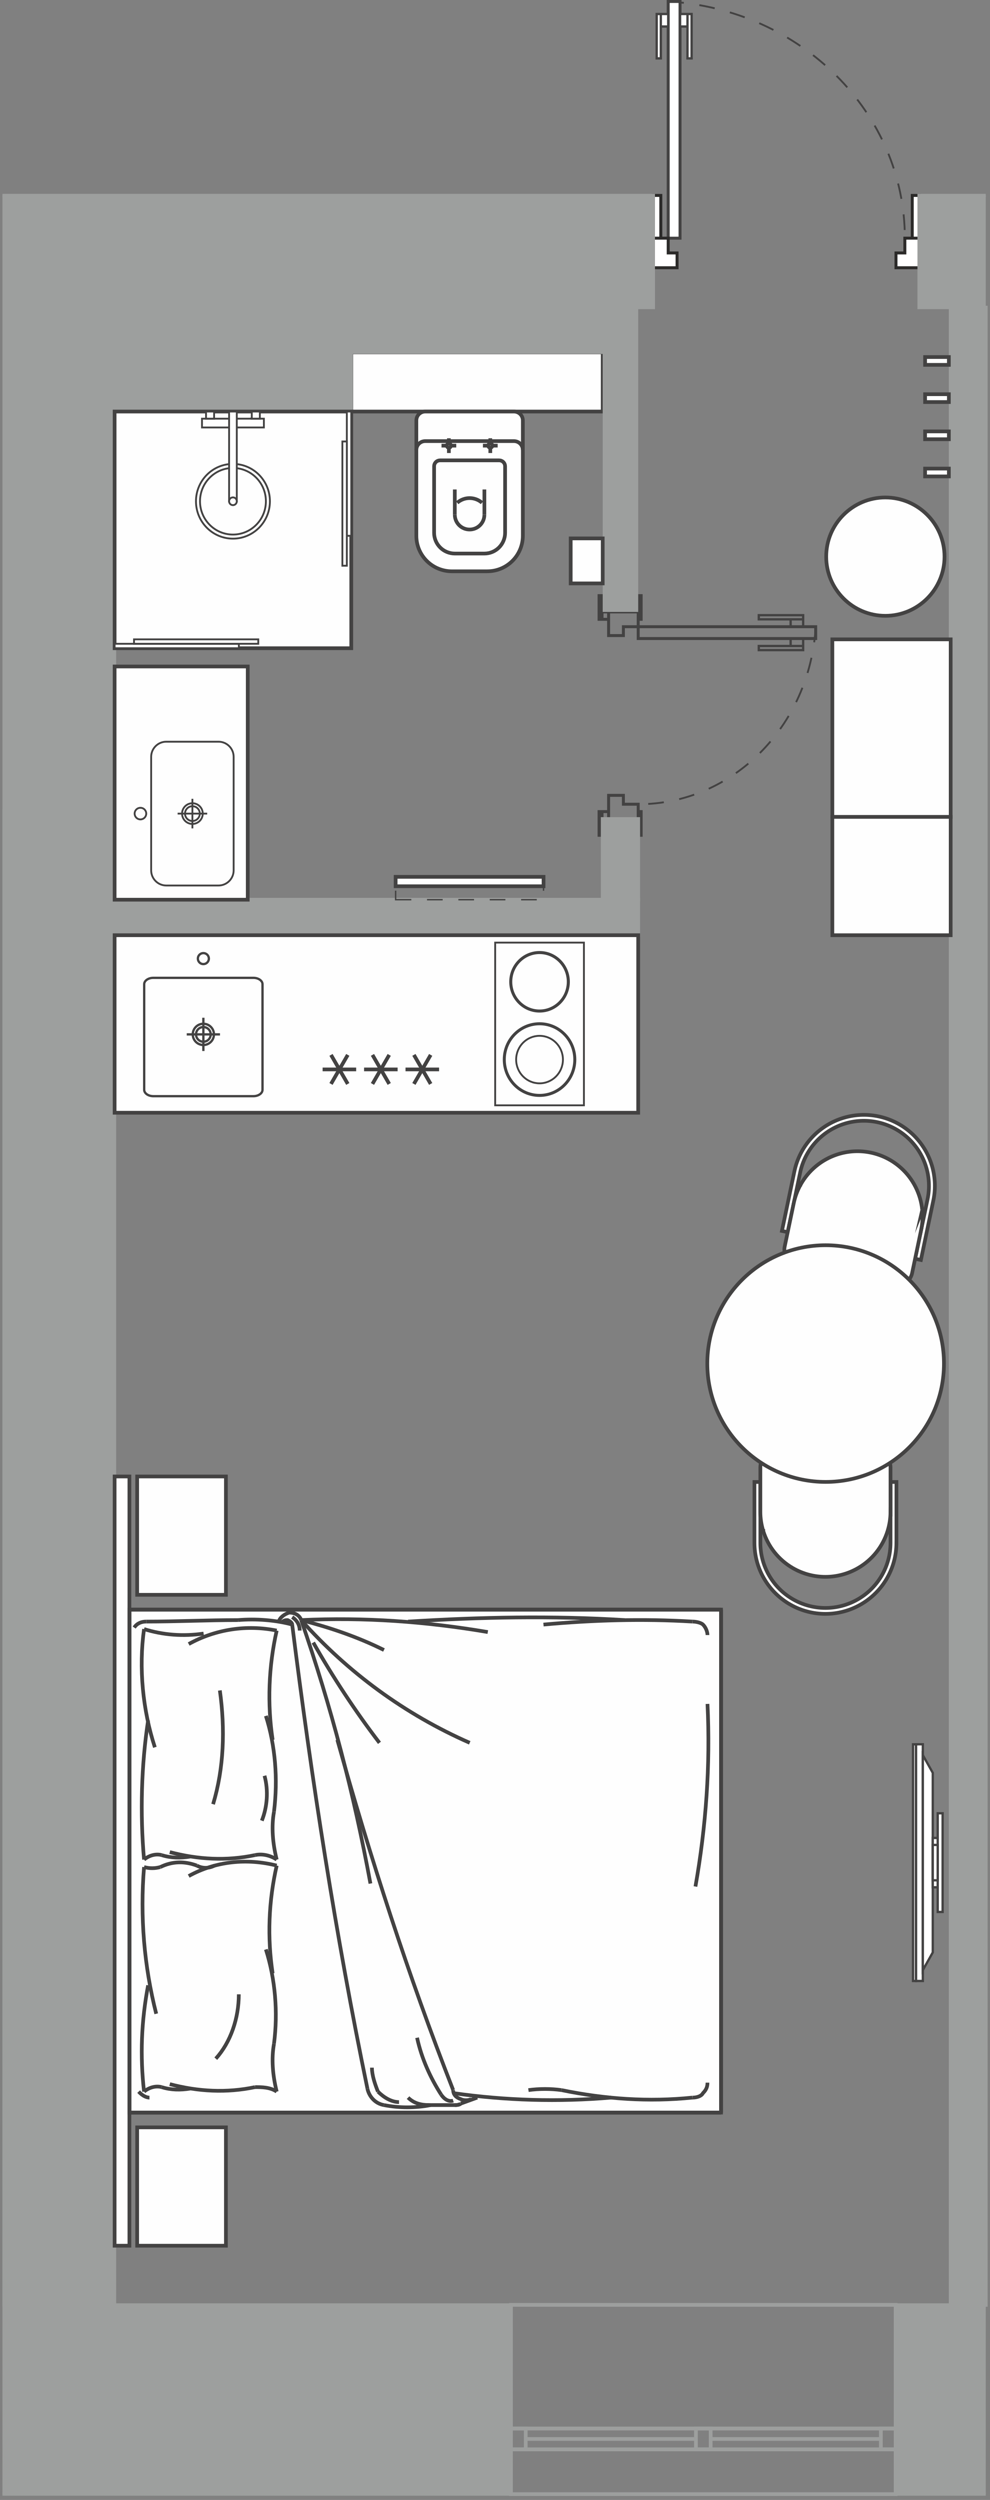 <?xml version="1.0" encoding="UTF-8"?>
<svg xmlns="http://www.w3.org/2000/svg" width="202" height="510" viewBox="0 0 202 510" fill="none">
  <rect x="0" y="0" width="202" height="510" fill="#808080" stroke="none"/>
  <g clip-path="url(#clip0_91_13693)">
    <path d="M166.433 127.851C165.255 148.204 149.389 164.064 130.221 164.064" stroke="#434242" stroke-width="0.377" stroke-miterlimit="22.926" stroke-dasharray="3.2 3.2"></path>
    <path fill-rule="evenodd" clip-rule="evenodd" d="M166.433 130.264V127.851H130.218V130.264H166.433Z" stroke="#434242" stroke-width="0.605" stroke-miterlimit="22.926"></path>
    <path d="M163.876 131.784V130.281H161.321V131.784H163.876ZM163.876 131.784V132.627H154.823V131.784H163.876Z" stroke="#434242" stroke-width="0.472" stroke-miterlimit="22.926"></path>
    <path d="M163.876 126.345V127.848H161.321V126.345H163.876ZM163.876 126.345V125.502H154.823V126.345H163.876Z" stroke="#434242" stroke-width="0.472" stroke-miterlimit="22.926"></path>
    <path d="M124.18 124.833H130.218V127.851H130.215H127.197V129.659H124.18V124.833ZM124.18 124.833V126.342H122.84M124.18 124.833H122.84V126.342M122.84 126.342H122.235V121.513H122.84V126.342ZM130.218 121.513V126.342H130.82V121.513H130.218Z" stroke="#434242" stroke-width="0.605" stroke-miterlimit="22.926"></path>
    <path d="M124.18 167.081H130.218V164.064H130.215H127.197V162.255H124.18V167.081ZM124.18 167.081V165.572H122.84M124.18 167.081H122.84V165.572M122.84 165.572H122.235V170.401H122.84V165.572ZM130.218 170.401V165.572H130.82V170.401H130.218Z" stroke="#434242" stroke-width="0.605" stroke-miterlimit="22.926"></path>
    <path d="M136.339 0.302C163.474 1.875 184.626 23.027 184.626 48.589" stroke="#434242" stroke-width="0.377" stroke-miterlimit="22.926" stroke-dasharray="3.2 3.2"></path>
    <path fill-rule="evenodd" clip-rule="evenodd" d="M138.755 0.302H136.339V48.589H138.755V0.302Z" fill="white" stroke="#434242" stroke-width="0.605" stroke-miterlimit="22.926"></path>
    <path fill-rule="evenodd" clip-rule="evenodd" d="M138.769 2.857H140.275V5.411H138.769V2.857ZM141.118 2.857H140.275V11.91H141.118V2.857Z" fill="white"></path>
    <path d="M140.275 2.857H138.769V5.411H140.275V2.857ZM140.275 2.857H141.118V11.91H140.275V2.857Z" stroke="#434242" stroke-width="0.472" stroke-miterlimit="22.926"></path>
    <path fill-rule="evenodd" clip-rule="evenodd" d="M134.836 2.857H136.34V5.411H134.836V2.857ZM134.836 2.857H133.993V11.91H134.836V2.857Z" fill="white"></path>
    <path d="M134.836 2.857H136.34V5.411H134.836V2.857ZM134.836 2.857H133.993V11.91H134.836V2.857Z" stroke="#434242" stroke-width="0.472" stroke-miterlimit="22.926"></path>
    <path fill-rule="evenodd" clip-rule="evenodd" d="M133.322 39.868H134.833V48.586H133.322V39.868ZM136.339 48.586H133.322V54.621H138.148V51.603H136.339V48.586Z" fill="white"></path>
    <path d="M133.322 48.586H134.833V39.868H133.322V48.586ZM133.322 48.586H136.339V51.603H138.148V54.621H133.322V48.586Z" stroke="#2B2A29" stroke-width="0.605" stroke-miterlimit="22.926"></path>
    <path fill-rule="evenodd" clip-rule="evenodd" d="M187.644 39.868H186.135V48.586H187.644V39.868ZM184.626 48.586H187.644V54.621H182.817V51.603H184.626V48.586Z" fill="white"></path>
    <path d="M187.644 48.586H186.135V39.868H187.644V48.586ZM187.644 48.586H184.626V51.603H182.817V54.621H187.644V48.586Z" stroke="#2B2A29" stroke-width="0.605" stroke-miterlimit="22.926"></path>
    <path fill-rule="evenodd" clip-rule="evenodd" d="M104.259 470.204H182.745V495.427H104.259V470.204Z" stroke="#9D9F9E" stroke-width="0.757" stroke-miterlimit="22.926"></path>
    <path fill-rule="evenodd" clip-rule="evenodd" d="M104.259 495.427H182.745V499.688H104.259V495.427Z" stroke="#9D9F9E" stroke-width="0.757" stroke-miterlimit="22.926"></path>
    <path fill-rule="evenodd" clip-rule="evenodd" d="M141.998 495.427H145.007V499.688H141.998V495.427Z" stroke="#9D9F9E" stroke-width="0.757" stroke-miterlimit="22.926"></path>
    <path fill-rule="evenodd" clip-rule="evenodd" d="M104.259 495.427H107.269V499.688H104.259V495.427Z" stroke="#9D9F9E" stroke-width="0.757" stroke-miterlimit="22.926"></path>
    <path fill-rule="evenodd" clip-rule="evenodd" d="M179.733 495.427H182.745V499.688H179.733V495.427Z" stroke="#9D9F9E" stroke-width="0.757" stroke-miterlimit="22.926"></path>
    <path d="M107.269 497.558H141.997" stroke="#9D9F9E" stroke-width="0.757" stroke-miterlimit="22.926"></path>
    <path d="M145.007 497.558H179.733" stroke="#9D9F9E" stroke-width="0.757" stroke-miterlimit="22.926"></path>
    <path fill-rule="evenodd" clip-rule="evenodd" d="M104.259 508.816H182.745V499.688H104.259V508.816Z" stroke="#9D9F9E" stroke-width="0.757" stroke-miterlimit="22.926"></path>
    <path fill-rule="evenodd" clip-rule="evenodd" d="M0.5 508.816V470.204V165.389V39.871H133.322V62.756H44.587V89.993H23.386V165.389V470.204H104.257V508.816H23.386H0.5ZM187.519 39.868H201.137V62.754H187.519V39.868ZM201.137 470.204H182.745V508.816H201.137V470.204Z" fill="#9D9F9E"></path>
    <path d="M0.5 509.135V508.494H103.938V470.523H23.067C22.917 343.576 23.067 216.618 23.067 89.672H44.268V62.434H133.003V40.19H0.5V39.549H133.641V63.075H44.906V90.312H23.705V469.885H104.576V509.135H0.498H0.5ZM0.5 470.523V165.067H0.819V470.523H0.5ZM187.519 39.546H201.137V40.187H187.837V62.432H201.137V63.072H187.197V39.546H187.516H187.519ZM201.137 470.523H183.064V508.494H201.137V509.135H182.423V469.885H182.742H201.134V470.526L201.137 470.523Z" fill="#9D9F9E"></path>
    <path fill-rule="evenodd" clip-rule="evenodd" d="M201.137 62.753H193.976V470.204H201.137V62.753Z" fill="#9D9F9E" stroke="#9D9F9E" stroke-width="0.757" stroke-miterlimit="22.926"></path>
    <path fill-rule="evenodd" clip-rule="evenodd" d="M122.976 71.884V83.955H71.672V71.884H122.976Z" fill="#FEFEFE" stroke="#434242" stroke-width="0.757" stroke-miterlimit="22.926"></path>
    <path fill-rule="evenodd" clip-rule="evenodd" d="M130.218 167.081H122.976V183.543H130.218V167.081Z" fill="#9D9F9E" stroke="#9D9F9E" stroke-width="0.757" stroke-miterlimit="22.926"></path>
    <path fill-rule="evenodd" clip-rule="evenodd" d="M130.218 62.753H122.976V124.833H130.218V62.753Z" fill="#9D9F9E"></path>
    <path fill-rule="evenodd" clip-rule="evenodd" d="M130.218 190.787V183.543H23.386V190.787H130.218Z" fill="#9D9F9E" stroke="#9D9F9E" stroke-width="0.757" stroke-miterlimit="22.926"></path>
    <path fill-rule="evenodd" clip-rule="evenodd" d="M122.976 71.884H71.672V83.955H44.587V62.753H122.976V71.884Z" fill="#9D9F9E" stroke="#9D9F9E" stroke-width="0.641" stroke-miterlimit="22.926"></path>
    <path fill-rule="evenodd" clip-rule="evenodd" d="M201.137 289.468H197.129V296.71H201.137V289.468Z" fill="#9D9F9E"></path>
    <path fill-rule="evenodd" clip-rule="evenodd" d="M23.386 190.787V227.003C58.996 227.003 94.607 227.003 130.218 227.003V190.787C94.607 190.787 58.996 190.787 23.386 190.787Z" fill="#FEFEFE" stroke="#434242" stroke-width="0.757" stroke-miterlimit="22.926"></path>
    <path fill-rule="evenodd" clip-rule="evenodd" d="M41.495 194.435C42.113 194.435 42.618 194.937 42.618 195.558C42.618 196.176 42.113 196.681 41.495 196.681C40.876 196.681 40.372 196.176 40.372 195.558C40.372 194.937 40.874 194.435 41.495 194.435Z" fill="#FEFEFE" stroke="#434242" stroke-width="0.472" stroke-miterlimit="22.926"></path>
    <path fill-rule="evenodd" clip-rule="evenodd" d="M31.282 199.483H51.705C52.728 199.483 53.563 200.068 53.563 200.781V222.326C53.563 223.042 52.728 223.624 51.705 223.624H31.282C30.259 223.624 29.421 223.039 29.421 222.326V200.781C29.421 200.068 30.256 199.483 31.282 199.483Z" fill="#FEFEFE" stroke="#434242" stroke-width="0.472" stroke-miterlimit="22.926"></path>
    <path fill-rule="evenodd" clip-rule="evenodd" d="M41.495 208.852C40.299 208.852 39.329 209.82 39.329 211.018C39.329 212.214 40.299 213.184 41.495 213.184C42.69 213.184 43.658 212.214 43.658 211.018C43.658 209.823 42.69 208.852 41.495 208.852Z" fill="#FEFEFE" stroke="#434242" stroke-width="0.472" stroke-miterlimit="22.926"></path>
    <path fill-rule="evenodd" clip-rule="evenodd" d="M41.495 209.521C40.668 209.521 39.997 210.189 39.997 211.018C39.997 211.845 40.668 212.516 41.495 212.516C42.321 212.516 42.993 211.845 42.993 211.018C42.993 210.192 42.321 209.521 41.495 209.521Z" fill="#FEFEFE" stroke="#434242" stroke-width="0.472" stroke-miterlimit="22.926"></path>
    <path d="M44.89 211.018H38.1" stroke="#434242" stroke-width="0.472" stroke-miterlimit="22.926"></path>
    <path d="M41.495 207.623V214.413" stroke="#434242" stroke-width="0.472" stroke-miterlimit="22.926"></path>
    <path fill-rule="evenodd" clip-rule="evenodd" d="M101.037 192.296V225.491H119.143V192.296H101.037Z" fill="#FEFEFE" stroke="#434242" stroke-width="0.377" stroke-miterlimit="22.926"></path>
    <path fill-rule="evenodd" clip-rule="evenodd" d="M104.096 200.29C104.096 203.651 106.781 206.378 110.09 206.378C113.398 206.378 116.083 203.651 116.083 200.29C116.083 196.928 113.398 194.202 110.09 194.202C106.781 194.202 104.096 196.928 104.096 200.29Z" fill="#FEFEFE" stroke="#434242" stroke-width="0.377" stroke-miterlimit="22.926"></path>
    <path fill-rule="evenodd" clip-rule="evenodd" d="M102.778 216.161C102.778 220.26 106.051 223.586 110.09 223.586C114.128 223.586 117.401 220.26 117.401 216.161C117.401 212.059 114.128 208.733 110.09 208.733C106.051 208.733 102.778 212.059 102.778 216.161Z" fill="#FEFEFE" stroke="#434242" stroke-width="0.377" stroke-miterlimit="22.926"></path>
    <path fill-rule="evenodd" clip-rule="evenodd" d="M105.1 216.161C105.1 218.956 107.336 221.228 110.09 221.228C112.844 221.228 115.08 218.956 115.08 216.161C115.08 213.362 112.844 211.09 110.09 211.09C107.336 211.09 105.1 213.359 105.1 216.161Z" fill="#FEFEFE" stroke="#434242" stroke-width="0.377" stroke-miterlimit="22.926"></path>
    <path fill-rule="evenodd" clip-rule="evenodd" d="M103.011 216.161C103.011 220.13 106.181 223.35 110.09 223.35C114 223.35 117.168 220.133 117.168 216.161C117.168 212.189 113.998 208.971 110.09 208.971C106.181 208.971 103.011 212.189 103.011 216.161Z" fill="#FEFEFE" stroke="#434242" stroke-width="0.377" stroke-miterlimit="22.926"></path>
    <path fill-rule="evenodd" clip-rule="evenodd" d="M105.316 216.161C105.316 218.837 107.452 221.006 110.087 221.006C112.722 221.006 114.861 218.837 114.861 216.161C114.861 213.484 112.722 211.312 110.087 211.312C107.452 211.312 105.316 213.481 105.316 216.161Z" fill="#FEFEFE" stroke="#434242" stroke-width="0.377" stroke-miterlimit="22.926"></path>
    <path fill-rule="evenodd" clip-rule="evenodd" d="M104.334 200.29C104.334 203.516 106.911 206.134 110.087 206.134C113.263 206.134 115.84 203.516 115.84 200.29C115.84 197.064 113.263 194.446 110.087 194.446C106.911 194.446 104.334 197.064 104.334 200.29Z" fill="#FEFEFE" stroke="#434242" stroke-width="0.377" stroke-miterlimit="22.926"></path>
    <path d="M65.825 218.166H72.673" stroke="#434242" stroke-width="0.757" stroke-miterlimit="22.926"></path>
    <path d="M67.537 221.128L70.962 215.201" stroke="#434242" stroke-width="0.757" stroke-miterlimit="22.926"></path>
    <path d="M70.962 221.128L67.539 215.201" stroke="#434242" stroke-width="0.757" stroke-miterlimit="22.926"></path>
    <path d="M74.285 218.166H81.13" stroke="#434242" stroke-width="0.757" stroke-miterlimit="22.926"></path>
    <path d="M75.996 221.128L79.419 215.201" stroke="#434242" stroke-width="0.757" stroke-miterlimit="22.926"></path>
    <path d="M79.419 221.128L75.996 215.201" stroke="#434242" stroke-width="0.757" stroke-miterlimit="22.926"></path>
    <path d="M82.742 218.166H89.59" stroke="#434242" stroke-width="0.757" stroke-miterlimit="22.926"></path>
    <path d="M84.453 221.128L87.876 215.201" stroke="#434242" stroke-width="0.757" stroke-miterlimit="22.926"></path>
    <path d="M87.876 221.128L84.453 215.201" stroke="#434242" stroke-width="0.757" stroke-miterlimit="22.926"></path>
    <path fill-rule="evenodd" clip-rule="evenodd" d="M169.834 166.643H193.976V190.787H169.834V166.643Z" fill="#FEFEFE" stroke="#434242" stroke-width="0.757" stroke-miterlimit="22.926"></path>
    <path fill-rule="evenodd" clip-rule="evenodd" d="M169.834 130.43H193.976V166.643H169.834V130.43Z" fill="#FEFEFE" stroke="#434242" stroke-width="0.757" stroke-miterlimit="22.926"></path>
    <path fill-rule="evenodd" clip-rule="evenodd" d="M180.649 101.487C187.316 101.487 192.719 106.89 192.719 113.558C192.719 120.223 187.316 125.629 180.649 125.629C173.983 125.629 168.578 120.223 168.578 113.558C168.578 106.89 173.983 101.487 180.649 101.487Z" fill="#FEFEFE" stroke="#434242" stroke-width="0.757" stroke-miterlimit="22.926"></path>
    <path fill-rule="evenodd" clip-rule="evenodd" d="M188.756 72.838H193.604V74.433H188.756V72.838Z" fill="#FEFEFE" stroke="#434242" stroke-width="0.757" stroke-miterlimit="22.926"></path>
    <path fill-rule="evenodd" clip-rule="evenodd" d="M188.756 80.422H193.604V82.019H188.756V80.422Z" fill="#FEFEFE" stroke="#434242" stroke-width="0.757" stroke-miterlimit="22.926"></path>
    <path fill-rule="evenodd" clip-rule="evenodd" d="M188.756 88.007H193.604V89.605H188.756V88.007Z" fill="#FEFEFE" stroke="#434242" stroke-width="0.757" stroke-miterlimit="22.926"></path>
    <path fill-rule="evenodd" clip-rule="evenodd" d="M188.756 95.593H193.604V97.191H188.756V95.593Z" fill="#FEFEFE" stroke="#434242" stroke-width="0.757" stroke-miterlimit="22.926"></path>
    <path fill-rule="evenodd" clip-rule="evenodd" d="M190.442 244.884L187.901 257.041L186.72 256.794L187.962 250.851L188.767 246.998L189.26 244.638C190.231 239.995 188.65 235.185 185.114 232.023C181.577 228.861 176.624 227.827 172.117 229.308C167.609 230.789 164.237 234.561 163.266 239.207L162.772 241.567L161.968 245.42L160.728 251.364L159.546 251.117L162.087 238.96C163.147 233.895 166.827 229.779 171.742 228.162C176.66 226.545 182.066 227.674 185.921 231.124C189.779 234.575 191.504 239.82 190.445 244.884H190.442Z" fill="#FEFEFE" stroke="#434242" stroke-width="0.757" stroke-miterlimit="22.926"></path>
    <path fill-rule="evenodd" clip-rule="evenodd" d="M188.181 246.854L188.176 246.876C188.179 246.868 188.179 246.862 188.181 246.854ZM187.962 250.851L186.72 256.795L186.101 259.748C185.938 260.531 185.469 261.218 184.8 261.657C184.129 262.095 183.314 262.25 182.529 262.087L162.442 257.887C160.811 257.546 159.763 255.949 160.104 254.318L160.722 251.364L161.962 245.42C162.24 244.094 162.711 242.84 163.352 241.689H163.357C163.36 241.681 163.36 241.675 163.363 241.667C164.963 238.796 167.601 236.577 170.813 235.521C175.317 234.04 180.274 235.074 183.81 238.236C186.331 240.491 187.86 243.581 188.176 246.854C188.176 246.862 188.176 246.868 188.179 246.876C188.304 248.185 188.234 249.525 187.96 250.851H187.962Z" fill="#FEFEFE" stroke="#434242" stroke-width="0.757" stroke-miterlimit="22.926"></path>
    <path fill-rule="evenodd" clip-rule="evenodd" d="M182.909 314.752V302.332H181.702V308.404V312.339V314.752C181.702 319.495 179.173 323.88 175.062 326.252C170.955 328.623 165.893 328.623 161.785 326.252C157.677 323.88 155.145 319.495 155.145 314.752V312.339V308.404V302.332H153.936V314.752C153.936 319.928 156.698 324.71 161.178 327.298C165.66 329.885 171.182 329.885 175.664 327.298C180.146 324.71 182.906 319.928 182.906 314.752H182.909Z" fill="#FEFEFE" stroke="#434242" stroke-width="0.757" stroke-miterlimit="22.926"></path>
    <path fill-rule="evenodd" clip-rule="evenodd" d="M181.098 312.364V312.339C181.098 312.348 181.098 312.356 181.098 312.364ZM181.7 308.404V302.332V299.314C181.7 298.516 181.381 297.747 180.815 297.181C180.249 296.616 179.484 296.297 178.682 296.297H158.16C156.493 296.297 155.142 297.647 155.142 299.314V302.332V308.404C155.142 309.757 155.347 311.083 155.738 312.339H155.744C155.744 312.348 155.744 312.353 155.744 312.362C156.726 315.499 158.85 318.211 161.779 319.903C165.887 322.275 170.949 322.275 175.057 319.903C177.986 318.211 180.113 315.499 181.092 312.362C181.095 312.353 181.098 312.348 181.101 312.337C181.492 311.08 181.697 309.754 181.697 308.401L181.7 308.404Z" fill="#FEFEFE" stroke="#434242" stroke-width="0.757" stroke-miterlimit="22.926"></path>
    <path fill-rule="evenodd" clip-rule="evenodd" d="M168.464 254.032C181.797 254.032 192.606 264.841 192.606 278.174C192.606 291.507 181.797 302.318 168.464 302.318C155.131 302.318 144.319 291.509 144.319 278.174C144.319 264.841 155.128 254.032 168.464 254.032Z" fill="#FEFEFE" stroke="#434242" stroke-width="0.757" stroke-miterlimit="22.926"></path>
    <path fill-rule="evenodd" clip-rule="evenodd" d="M27.987 325.348V301.206H46.096V325.348H27.987Z" fill="#FEFEFE" stroke="#434242" stroke-width="0.757" stroke-miterlimit="22.926"></path>
    <path fill-rule="evenodd" clip-rule="evenodd" d="M26.404 458.133V301.206H23.386V458.133H26.404Z" fill="#FEFEFE" stroke="#434242" stroke-width="0.757" stroke-miterlimit="22.926"></path>
    <path fill-rule="evenodd" clip-rule="evenodd" d="M26.403 328.365H147.118V430.973H26.403V328.365Z" fill="#FEFEFE" stroke="#434242" stroke-width="0.757" stroke-miterlimit="22.926"></path>
    <path d="M92.469 426.391C83.258 402.877 75.583 379.057 68.829 354.931" stroke="#434242" stroke-width="0.757" stroke-miterlimit="22.926" stroke-linejoin="bevel"></path>
    <path d="M74.97 426.087C68.521 394.939 63.609 363.178 59.618 331.419" stroke="#434242" stroke-width="0.757" stroke-miterlimit="22.926" stroke-linejoin="bevel"></path>
    <path fill-rule="evenodd" clip-rule="evenodd" d="M26.403 328.365V430.971ZM147.118 328.365V430.971ZM26.403 430.971H147.118ZM26.403 328.365H147.118Z" stroke="#434242" stroke-width="0.757" stroke-miterlimit="22.926" stroke-linejoin="bevel"></path>
    <path d="M26.403 328.365V430.973" stroke="#434242" stroke-width="0.757" stroke-miterlimit="22.926" stroke-linejoin="bevel"></path>
    <path d="M61.459 330.504C74.354 329.894 86.941 330.809 99.531 332.948" stroke="#434242" stroke-width="0.757" stroke-miterlimit="22.926" stroke-linejoin="bevel"></path>
    <path d="M83.257 330.809C97.994 329.894 112.73 329.586 127.469 330.504" stroke="#434242" stroke-width="0.757" stroke-miterlimit="22.926" stroke-linejoin="bevel"></path>
    <path d="M95.844 355.544C82.642 349.742 70.976 341.194 61.459 330.504" stroke="#434242" stroke-width="0.757" stroke-miterlimit="22.926" stroke-linejoin="bevel"></path>
    <path d="M110.891 331.419C121.02 330.504 131.153 330.199 141.285 330.809" stroke="#434242" stroke-width="0.757" stroke-miterlimit="22.926" stroke-linejoin="bevel"></path>
    <path d="M144.355 347.604C144.968 360.124 144.048 372.644 141.898 384.859" stroke="#434242" stroke-width="0.757" stroke-miterlimit="22.926" stroke-linejoin="bevel"></path>
    <path d="M141.285 330.809C142.206 330.809 143.126 331.114 143.434 331.419C144.047 332.03 144.355 332.948 144.355 333.558" stroke="#434242" stroke-width="0.757" stroke-miterlimit="22.926" stroke-linejoin="bevel"></path>
    <path d="M48.565 330.504C42.424 330.504 35.978 330.809 29.837 330.809" stroke="#434242" stroke-width="0.757" stroke-miterlimit="22.926" stroke-linejoin="bevel"></path>
    <path d="M61.459 330.504C67.6 348.216 72.205 365.929 75.583 384.252" stroke="#434242" stroke-width="0.757" stroke-miterlimit="22.926" stroke-linejoin="bevel"></path>
    <path d="M77.425 355.544C72.513 349.132 67.908 342.109 63.917 335.086" stroke="#434242" stroke-width="0.757" stroke-miterlimit="22.926" stroke-linejoin="bevel"></path>
    <path d="M61.459 330.504C67.292 332.032 72.82 333.863 78.345 336.611" stroke="#434242" stroke-width="0.757" stroke-miterlimit="22.926" stroke-linejoin="bevel"></path>
    <path d="M48.565 330.504C52.248 330.199 56.242 330.504 59.618 331.419" stroke="#434242" stroke-width="0.757" stroke-miterlimit="22.926" stroke-linejoin="bevel"></path>
    <path d="M59.618 329.894C60.538 330.504 61.154 331.419 61.154 332.642" stroke="#434242" stroke-width="0.757" stroke-miterlimit="22.926" stroke-linejoin="bevel"></path>
    <path d="M56.855 330.809C57.163 329.894 58.084 329.284 59.005 328.976C60.234 328.976 61.155 329.586 61.46 330.501" stroke="#434242" stroke-width="0.757" stroke-miterlimit="22.926" stroke-linejoin="bevel"></path>
    <path d="M57.468 331.114C57.776 330.504 58.389 330.504 58.697 330.504C59.31 330.809 59.618 331.114 59.618 331.419" stroke="#434242" stroke-width="0.757" stroke-miterlimit="22.926" stroke-linejoin="bevel"></path>
    <path d="M27.38 332.029C27.993 331.114 28.916 330.809 29.835 330.809" stroke="#434242" stroke-width="0.757" stroke-miterlimit="22.926" stroke-linejoin="bevel"></path>
    <path d="M92.777 429.445H86.944" stroke="#434242" stroke-width="0.757" stroke-miterlimit="22.926" stroke-linejoin="bevel"></path>
    <path d="M87.557 429.445C86.023 429.445 84.486 429.14 83.26 427.917" stroke="#434242" stroke-width="0.757" stroke-miterlimit="22.926" stroke-linejoin="bevel"></path>
    <path d="M87.862 429.445C84.791 430.056 81.416 430.056 78.345 429.445" stroke="#434242" stroke-width="0.757" stroke-miterlimit="22.926" stroke-linejoin="bevel"></path>
    <path d="M90.011 427.309C87.862 423.951 86.02 419.979 85.099 415.705" stroke="#434242" stroke-width="0.757" stroke-miterlimit="22.926" stroke-linejoin="bevel"></path>
    <path d="M141.285 427.917C132.381 428.832 123.478 428.222 114.575 426.392" stroke="#434242" stroke-width="0.757" stroke-miterlimit="22.926" stroke-linejoin="bevel"></path>
    <path d="M144.355 424.866C144.355 425.781 144.047 426.394 143.434 427.004C143.126 427.615 142.206 427.92 141.285 427.92" stroke="#434242" stroke-width="0.757" stroke-miterlimit="22.926" stroke-linejoin="bevel"></path>
    <path d="M124.707 427.917C113.962 428.832 103.217 428.527 92.469 427.002" stroke="#434242" stroke-width="0.757" stroke-miterlimit="22.926" stroke-linejoin="bevel"></path>
    <path d="M107.821 426.391C109.97 426.086 112.425 426.086 114.575 426.391" stroke="#434242" stroke-width="0.757" stroke-miterlimit="22.926" stroke-linejoin="bevel"></path>
    <path d="M94.005 429.14L97.381 427.917" stroke="#434242" stroke-width="0.757" stroke-miterlimit="22.926" stroke-linejoin="bevel"></path>
    <path d="M94.006 429.14C93.698 429.445 93.085 429.445 92.777 429.445" stroke="#434242" stroke-width="0.757" stroke-miterlimit="22.926" stroke-linejoin="bevel"></path>
    <path d="M96.152 428.225C95.539 428.53 94.618 428.53 94.002 428.225C93.082 427.92 92.466 427.31 92.466 426.392" stroke="#434242" stroke-width="0.757" stroke-miterlimit="22.926" stroke-linejoin="bevel"></path>
    <path d="M94.006 429.14C93.698 429.445 93.085 429.445 92.777 429.445" stroke="#434242" stroke-width="0.757" stroke-miterlimit="22.926" stroke-linejoin="bevel"></path>
    <path d="M92.469 428.53C91.548 428.835 90.627 428.225 90.011 427.31" stroke="#434242" stroke-width="0.757" stroke-miterlimit="22.926" stroke-linejoin="bevel"></path>
    <path d="M77.117 426.697C76.501 425.168 75.888 423.338 75.888 421.81" stroke="#434242" stroke-width="0.757" stroke-miterlimit="22.926" stroke-linejoin="bevel"></path>
    <path d="M78.346 429.445C76.504 429.14 75.275 427.612 74.967 426.086" stroke="#434242" stroke-width="0.757" stroke-miterlimit="22.926" stroke-linejoin="bevel"></path>
    <path d="M81.416 428.835C79.879 428.835 78.345 427.92 77.117 426.697" stroke="#434242" stroke-width="0.757" stroke-miterlimit="22.926" stroke-linejoin="bevel"></path>
    <path d="M31.876 410.817C29.391 401.046 28.561 390.969 29.391 380.89" stroke="#434242" stroke-width="0.757" stroke-miterlimit="22.926" stroke-linejoin="bevel"></path>
    <path d="M55.63 402.572C54.526 395.244 54.8 387.913 56.459 380.585" stroke="#434242" stroke-width="0.757" stroke-miterlimit="22.926" stroke-linejoin="bevel"></path>
    <path d="M44.859 344.855C45.963 352.796 45.689 360.734 43.478 368.065" stroke="#434242" stroke-width="0.757" stroke-miterlimit="22.926" stroke-linejoin="bevel"></path>
    <path d="M43.755 380.585C42.651 381.195 41.27 381.195 40.164 380.585" stroke="#434242" stroke-width="0.757" stroke-miterlimit="22.926" stroke-linejoin="bevel"></path>
    <path d="M38.505 382.723C44.03 379.67 50.382 379.059 56.459 380.585" stroke="#434242" stroke-width="0.757" stroke-miterlimit="22.926" stroke-linejoin="bevel"></path>
    <path d="M52.04 378.446C46.24 379.67 40.441 379.362 34.641 377.836" stroke="#434242" stroke-width="0.757" stroke-miterlimit="22.926" stroke-linejoin="bevel"></path>
    <path d="M38.505 335.391C44.03 332.337 50.382 331.419 56.459 332.643" stroke="#434242" stroke-width="0.757" stroke-miterlimit="22.926" stroke-linejoin="bevel"></path>
    <path d="M54.248 350.047C56.181 356.155 56.733 362.872 55.907 369.59" stroke="#434242" stroke-width="0.757" stroke-miterlimit="22.926" stroke-linejoin="bevel"></path>
    <path d="M55.63 354.934C54.526 347.606 54.8 339.973 56.459 332.643" stroke="#434242" stroke-width="0.757" stroke-miterlimit="22.926" stroke-linejoin="bevel"></path>
    <path d="M52.04 378.446C53.421 378.141 55.077 378.446 56.458 379.362" stroke="#434242" stroke-width="0.757" stroke-miterlimit="22.926" stroke-linejoin="bevel"></path>
    <path d="M56.459 379.365C55.629 376.006 55.355 372.647 55.907 369.593" stroke="#434242" stroke-width="0.757" stroke-miterlimit="22.926" stroke-linejoin="bevel"></path>
    <path d="M53.973 362.262C54.803 365.316 54.525 368.675 53.421 371.424" stroke="#434242" stroke-width="0.757" stroke-miterlimit="22.926" stroke-linejoin="bevel"></path>
    <path d="M29.391 379.364C28.561 369.898 28.839 360.126 30.22 350.965" stroke="#434242" stroke-width="0.757" stroke-miterlimit="22.926" stroke-linejoin="bevel"></path>
    <path d="M41.545 333.253C37.401 333.863 33.26 333.558 29.394 332.337" stroke="#434242" stroke-width="0.757" stroke-miterlimit="22.926" stroke-linejoin="bevel"></path>
    <path d="M31.601 356.46C29.116 348.827 28.287 340.276 29.391 332.335" stroke="#434242" stroke-width="0.757" stroke-miterlimit="22.926" stroke-linejoin="bevel"></path>
    <path d="M32.705 380.89C35.19 379.67 37.675 379.67 40.163 380.585" stroke="#434242" stroke-width="0.757" stroke-miterlimit="22.926" stroke-linejoin="bevel"></path>
    <path d="M38.782 378.754C36.849 379.059 34.916 379.059 32.982 378.449" stroke="#434242" stroke-width="0.757" stroke-miterlimit="22.926" stroke-linejoin="bevel"></path>
    <path d="M32.705 380.89C31.601 381.195 30.497 381.195 29.391 380.89" stroke="#434242" stroke-width="0.757" stroke-miterlimit="22.926" stroke-linejoin="bevel"></path>
    <path d="M29.391 379.364C30.494 378.449 31.876 378.144 32.983 378.449" stroke="#434242" stroke-width="0.757" stroke-miterlimit="22.926" stroke-linejoin="bevel"></path>
    <path d="M52.04 425.781C46.24 427.002 40.441 426.697 34.641 425.171" stroke="#434242" stroke-width="0.757" stroke-miterlimit="22.926" stroke-linejoin="bevel"></path>
    <path d="M48.726 406.848C48.726 411.733 47.07 416.62 44.03 419.979" stroke="#434242" stroke-width="0.757" stroke-miterlimit="22.926" stroke-linejoin="bevel"></path>
    <path d="M54.248 397.687C56.181 403.795 56.733 410.512 55.907 416.925" stroke="#434242" stroke-width="0.757" stroke-miterlimit="22.926" stroke-linejoin="bevel"></path>
    <path d="M52.04 425.781C53.421 425.781 55.077 425.781 56.458 426.697" stroke="#434242" stroke-width="0.757" stroke-miterlimit="22.926" stroke-linejoin="bevel"></path>
    <path d="M56.459 426.697C55.629 423.338 55.355 419.979 55.907 416.925" stroke="#434242" stroke-width="0.757" stroke-miterlimit="22.926" stroke-linejoin="bevel"></path>
    <path d="M29.391 426.697C28.561 419.369 28.839 412.343 30.22 405.015" stroke="#434242" stroke-width="0.757" stroke-miterlimit="22.926" stroke-linejoin="bevel"></path>
    <path d="M38.782 426.086C36.849 426.391 34.916 426.391 32.982 425.781" stroke="#434242" stroke-width="0.757" stroke-miterlimit="22.926" stroke-linejoin="bevel"></path>
    <path d="M29.391 426.697C30.494 425.781 31.876 425.476 32.983 425.781" stroke="#434242" stroke-width="0.757" stroke-miterlimit="22.926" stroke-linejoin="bevel"></path>
    <path d="M30.497 427.917C29.668 427.917 28.839 427.307 28.287 426.697" stroke="#434242" stroke-width="0.757" stroke-miterlimit="22.926" stroke-linejoin="bevel"></path>
    <path fill-rule="evenodd" clip-rule="evenodd" d="M26.403 328.365V430.971ZM147.118 328.365V430.971ZM26.403 430.971H147.118ZM26.403 328.365H147.118Z" stroke="#434242" stroke-width="0.757" stroke-miterlimit="22.926" stroke-linejoin="bevel"></path>
    <path fill-rule="evenodd" clip-rule="evenodd" d="M27.987 458.133V433.991H46.096V458.133H27.987Z" fill="#FEFEFE" stroke="#434242" stroke-width="0.757" stroke-miterlimit="22.926"></path>
    <path fill-rule="evenodd" clip-rule="evenodd" d="M186.917 355.849V404.125H186.295V355.849H186.917Z" fill="white" stroke="#434242" stroke-width="0.472" stroke-miterlimit="22.926"></path>
    <path fill-rule="evenodd" clip-rule="evenodd" d="M186.917 355.838V404.125H188.295V355.838H186.917Z" fill="white" stroke="#434242" stroke-width="0.472" stroke-miterlimit="22.926"></path>
    <path fill-rule="evenodd" clip-rule="evenodd" d="M190.323 361.668V398.297L188.295 401.917V358.049L190.323 361.668Z" fill="white" stroke="#434242" stroke-width="0.472" stroke-miterlimit="22.926"></path>
    <path fill-rule="evenodd" clip-rule="evenodd" d="M191.33 374.951H190.323V385.017H191.33V374.951Z" fill="white" stroke="#434242" stroke-width="0.472" stroke-miterlimit="22.926"></path>
    <path fill-rule="evenodd" clip-rule="evenodd" d="M191.33 369.917H192.334V390.048H191.33V369.917Z" fill="white" stroke="#434242" stroke-width="0.472" stroke-miterlimit="22.926"></path>
    <path fill-rule="evenodd" clip-rule="evenodd" d="M191.33 376.375H190.323V383.589H191.33V376.375Z" fill="white" stroke="#434242" stroke-width="0.472" stroke-miterlimit="22.926"></path>
    <path fill-rule="evenodd" clip-rule="evenodd" d="M50.548 183.543V135.964H23.386V183.543H50.548Z" fill="#FEFEFE" stroke="#434242" stroke-width="0.757" stroke-miterlimit="22.926"></path>
    <path fill-rule="evenodd" clip-rule="evenodd" d="M27.466 165.977C27.466 165.32 27.996 164.79 28.653 164.79C29.308 164.79 29.84 165.32 29.84 165.977C29.84 166.632 29.31 167.164 28.653 167.164C27.996 167.164 27.466 166.632 27.466 165.977ZM37.149 165.977C37.149 164.809 38.094 163.864 39.259 163.864C40.427 163.864 41.373 164.809 41.373 165.977C41.373 167.142 40.427 168.088 39.259 168.088C38.092 168.088 37.149 167.142 37.149 165.977ZM37.751 165.977C37.751 165.145 38.427 164.468 39.259 164.468C40.094 164.468 40.768 165.145 40.768 165.977C40.768 166.809 40.091 167.486 39.259 167.486C38.427 167.486 37.751 166.812 37.751 165.977ZM47.672 177.568V154.389C47.672 152.697 46.288 151.31 44.593 151.31H33.923C32.231 151.31 30.844 152.697 30.844 154.389V177.568C30.844 179.26 32.228 180.647 33.923 180.647H44.593C46.285 180.647 47.672 179.26 47.672 177.568Z" fill="#FEFEFE"></path>
    <path d="M36.242 165.977H42.277M39.259 168.995V162.959M27.466 165.977C27.466 165.32 27.996 164.79 28.653 164.79C29.308 164.79 29.84 165.32 29.84 165.977C29.84 166.632 29.31 167.164 28.653 167.164C27.996 167.164 27.466 166.632 27.466 165.977ZM37.149 165.977C37.149 164.809 38.094 163.864 39.259 163.864C40.427 163.864 41.373 164.809 41.373 165.977C41.373 167.142 40.427 168.088 39.259 168.088C38.092 168.088 37.149 167.142 37.149 165.977ZM37.751 165.977C37.751 165.145 38.427 164.468 39.259 164.468C40.094 164.468 40.768 165.145 40.768 165.977C40.768 166.809 40.091 167.486 39.259 167.486C38.427 167.486 37.751 166.812 37.751 165.977ZM47.672 177.568V154.389C47.672 152.697 46.288 151.31 44.593 151.31H33.923C32.231 151.31 30.844 152.697 30.844 154.389V177.568C30.844 179.26 32.228 180.647 33.923 180.647H44.593C46.285 180.647 47.672 179.26 47.672 177.568Z" stroke="#434242" stroke-width="0.377" stroke-miterlimit="22.926"></path>
    <path fill-rule="evenodd" clip-rule="evenodd" d="M71.672 83.955V132.241H23.386V83.955H71.672Z" fill="#FEFEFE" stroke="#434242" stroke-width="0.757" stroke-miterlimit="22.926"></path>
    <path fill-rule="evenodd" clip-rule="evenodd" d="M99.436 116.548H92.194C90.272 116.545 88.427 115.783 87.071 114.421C85.712 113.062 84.949 111.225 84.952 109.303V85.766C84.952 85.286 85.144 84.826 85.485 84.485C85.826 84.147 86.284 83.955 86.763 83.955H104.87C105.35 83.955 105.81 84.147 106.151 84.485C106.489 84.826 106.681 85.284 106.681 85.763V109.301C106.681 111.223 105.915 113.067 104.556 114.424C103.197 115.783 101.361 116.545 99.439 116.543L99.436 116.548Z" fill="#FEFEFE" stroke="#434242" stroke-width="0.757" stroke-miterlimit="22.926" stroke-linejoin="bevel"></path>
    <path fill-rule="evenodd" clip-rule="evenodd" d="M98.834 112.926H92.799C91.678 112.926 90.602 112.479 89.812 111.686C89.019 110.893 88.575 109.822 88.575 108.702V95.122C88.575 94.8 88.702 94.495 88.93 94.267C89.157 94.04 89.462 93.915 89.781 93.915H101.852C102.174 93.915 102.479 94.043 102.706 94.267C102.934 94.495 103.059 94.8 103.059 95.122V108.702C103.059 109.822 102.612 110.898 101.819 111.692C101.026 112.482 99.955 112.929 98.834 112.926Z" fill="#FEFEFE" stroke="#434242" stroke-width="0.757" stroke-miterlimit="22.926" stroke-linejoin="bevel"></path>
    <path d="M98.834 105.007C98.834 106.674 97.484 108.025 95.817 108.025C94.15 108.025 92.799 106.674 92.799 105.007" stroke="#434242" stroke-width="0.757" stroke-miterlimit="22.926" stroke-linejoin="bevel"></path>
    <path d="M92.796 105.007V99.853" stroke="#434242" stroke-width="0.757" stroke-miterlimit="22.926" stroke-linejoin="bevel"></path>
    <path d="M98.835 105.007V99.853" stroke="#434242" stroke-width="0.757" stroke-miterlimit="22.926" stroke-linejoin="bevel"></path>
    <path d="M93.287 102.566C94.735 101.299 96.898 101.299 98.346 102.566" stroke="#434242" stroke-width="0.757" stroke-miterlimit="22.926" stroke-linejoin="bevel"></path>
    <path d="M84.949 91.802C84.949 91.322 85.141 90.859 85.482 90.52C85.823 90.179 86.281 89.99 86.76 89.99H104.867C105.347 89.99 105.807 90.182 106.148 90.523C106.487 90.864 106.678 91.322 106.678 91.802" stroke="#434242" stroke-width="0.757" stroke-miterlimit="22.926" stroke-linejoin="bevel"></path>
    <path d="M91.589 89.408V92.417" stroke="#434242" stroke-width="0.757" stroke-miterlimit="22.926" stroke-linejoin="bevel"></path>
    <path d="M93.096 90.914H90.086" stroke="#434242" stroke-width="0.757" stroke-miterlimit="22.926" stroke-linejoin="bevel"></path>
    <path fill-rule="evenodd" clip-rule="evenodd" d="M91.168 90.914C91.168 90.681 91.357 90.49 91.59 90.49C91.823 90.49 92.014 90.678 92.014 90.914C92.014 91.147 91.825 91.336 91.59 91.336C91.357 91.336 91.168 91.147 91.168 90.914Z" fill="#FEFEFE" stroke="#434242" stroke-width="0.757" stroke-miterlimit="22.926" stroke-linejoin="bevel"></path>
    <path d="M100.041 89.408V92.417" stroke="#434242" stroke-width="0.757" stroke-miterlimit="22.926" stroke-linejoin="bevel"></path>
    <path d="M98.535 90.914H101.544" stroke="#434242" stroke-width="0.757" stroke-miterlimit="22.926" stroke-linejoin="bevel"></path>
    <path fill-rule="evenodd" clip-rule="evenodd" d="M99.616 90.914C99.616 90.681 99.805 90.49 100.038 90.49C100.271 90.49 100.462 90.678 100.462 90.914C100.462 91.147 100.274 91.336 100.038 91.336C99.805 91.336 99.616 91.147 99.616 90.914Z" fill="#FEFEFE" stroke="#434242" stroke-width="0.757" stroke-miterlimit="22.926" stroke-linejoin="bevel"></path>
    <path fill-rule="evenodd" clip-rule="evenodd" d="M122.976 119.019V109.836H116.444V119.019H122.976Z" fill="#FEFEFE" stroke="#434242" stroke-width="0.757" stroke-miterlimit="22.926"></path>
    <path fill-rule="evenodd" clip-rule="evenodd" d="M48.737 131.334V132.241H23.386V131.334H48.737Z" fill="#FEFEFE" stroke="#434242" stroke-width="0.377" stroke-miterlimit="22.926"></path>
    <path fill-rule="evenodd" clip-rule="evenodd" d="M52.698 130.43V131.334H27.347V130.43H52.698Z" fill="#FEFEFE" stroke="#434242" stroke-width="0.377" stroke-miterlimit="22.926"></path>
    <path fill-rule="evenodd" clip-rule="evenodd" d="M70.768 109.306H71.672V83.955H70.768V109.306Z" fill="#FEFEFE" stroke="#434242" stroke-width="0.377" stroke-miterlimit="22.926"></path>
    <path fill-rule="evenodd" clip-rule="evenodd" d="M69.861 115.411H70.768V90.06H69.861V115.411Z" fill="#FEFEFE" stroke="#434242" stroke-width="0.377" stroke-miterlimit="22.926"></path>
    <path fill-rule="evenodd" clip-rule="evenodd" d="M52.631 86.487V85.408H51.197V86.487H52.631Z" fill="#FEFEFE" stroke="#434242" stroke-width="0.377" stroke-miterlimit="22.926"></path>
    <path fill-rule="evenodd" clip-rule="evenodd" d="M53.843 85.411V87.206H41.215V85.411H53.843Z" fill="#FEFEFE" stroke="#434242" stroke-width="0.377" stroke-miterlimit="22.926"></path>
    <path fill-rule="evenodd" clip-rule="evenodd" d="M47.53 109.886C51.696 109.886 55.074 106.471 55.074 102.264C55.074 98.053 51.696 94.642 47.53 94.642C43.364 94.642 39.986 98.056 39.986 102.264C39.986 106.474 43.364 109.886 47.53 109.886Z" fill="#FEFEFE" stroke="#434242" stroke-width="0.377" stroke-miterlimit="22.926"></path>
    <path fill-rule="evenodd" clip-rule="evenodd" d="M47.53 109.054C51.244 109.054 54.253 106.011 54.253 102.261C54.253 98.508 51.244 95.469 47.53 95.469C43.819 95.469 40.81 98.511 40.81 102.261C40.81 106.011 43.819 109.054 47.53 109.054Z" fill="#FEFEFE" stroke="#434242" stroke-width="0.377" stroke-miterlimit="22.926"></path>
    <path fill-rule="evenodd" clip-rule="evenodd" d="M48.315 102.261V83.955H46.745V102.261H48.315Z" fill="#FEFEFE" stroke="#434242" stroke-width="0.377" stroke-miterlimit="22.926"></path>
    <path fill-rule="evenodd" clip-rule="evenodd" d="M47.53 103.054C47.965 103.054 48.318 102.699 48.318 102.261C48.318 101.823 47.965 101.468 47.53 101.468C47.097 101.468 46.745 101.823 46.745 102.261C46.745 102.699 47.097 103.054 47.53 103.054Z" fill="#FEFEFE" stroke="#434242" stroke-width="0.377" stroke-miterlimit="22.926"></path>
    <path fill-rule="evenodd" clip-rule="evenodd" d="M43.686 85.409V83.955H42.039V85.409H43.686Z" fill="#FEFEFE" stroke="#434242" stroke-width="0.377" stroke-miterlimit="22.926"></path>
    <path fill-rule="evenodd" clip-rule="evenodd" d="M53.019 85.409V83.955H51.372V85.409H53.019Z" fill="#FEFEFE" stroke="#434242" stroke-width="0.377" stroke-miterlimit="22.926"></path>
    <path fill-rule="evenodd" clip-rule="evenodd" d="M110.905 180.799H80.725V178.88H110.905V180.799Z" fill="#FEFEFE" stroke="#434242" stroke-width="0.757" stroke-miterlimit="22.926"></path>
    <path fill-rule="evenodd" clip-rule="evenodd" d="M80.725 183.543H110.902C110.902 182.627 110.902 181.712 110.902 180.797H80.725C80.725 181.712 80.725 182.627 80.725 183.543Z" stroke="#434242" stroke-width="0.288" stroke-miterlimit="22.926" stroke-dasharray="3.2 3.2"></path>
  </g>
  <defs>
    <clipPath id="clip0_91_13693">
      <rect width="201.015" height="509.193" fill="white" transform="translate(0.5)"></rect>
    </clipPath>
  </defs>
</svg>
